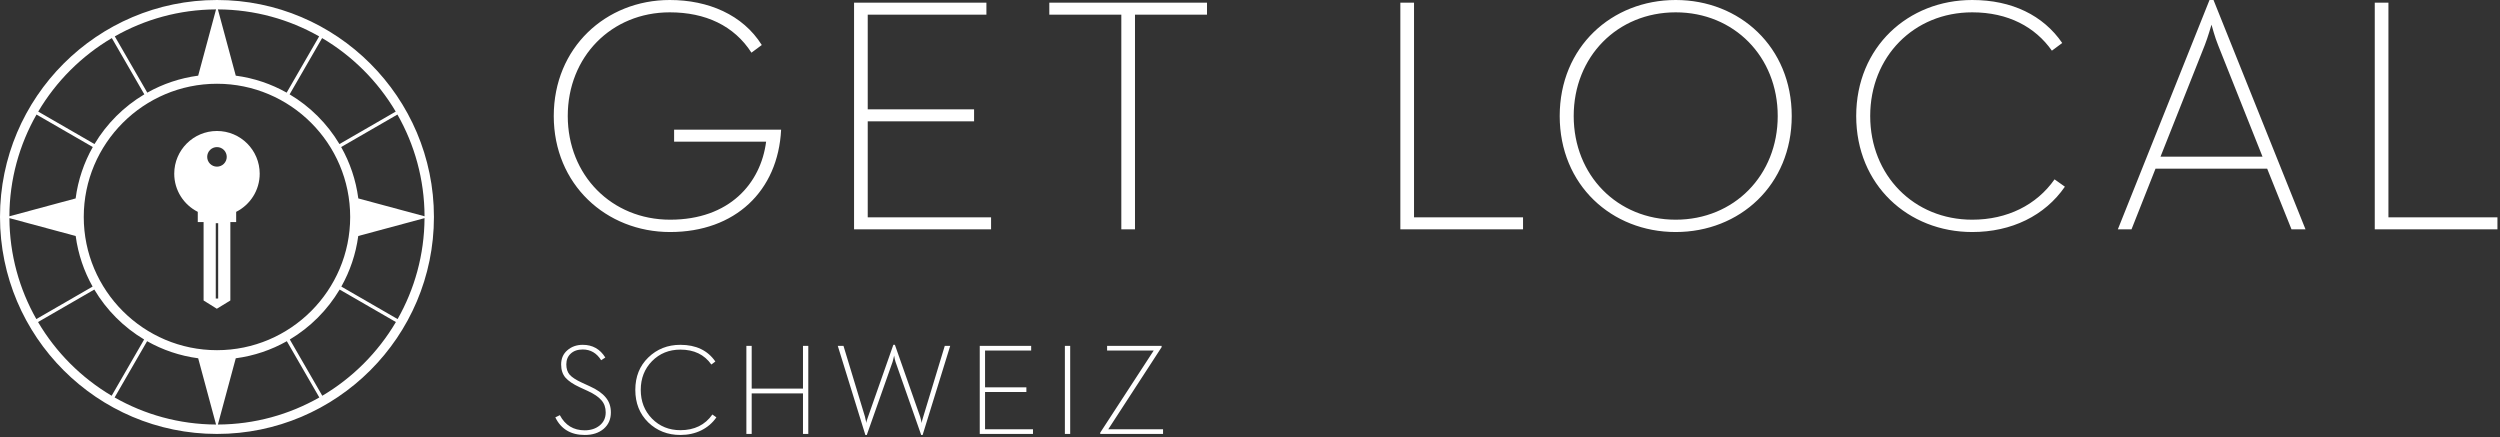 <svg width="772" height="135" viewBox="0 0 772 135" fill="none" xmlns="http://www.w3.org/2000/svg">
<rect x="0" y="0" width="772" height="135" fill="#333333" stroke="none"/>
<path d="M99.524 122.209L89.492 104.833C95.816 101.059 101.116 95.746 104.879 89.414L122.254 99.445C116.728 108.819 108.89 116.669 99.524 122.209ZM11.747 99.445L29.122 89.413C32.884 95.746 38.185 101.059 44.509 104.833L34.478 122.209C25.111 116.669 17.273 108.821 11.747 99.445ZM34.534 11.758L44.566 29.134C38.249 32.891 32.948 38.179 29.178 44.488L11.803 34.456C17.337 25.106 25.176 17.28 34.534 11.758ZM122.197 34.456L104.822 44.488C101.053 38.179 95.752 32.892 89.436 29.134L99.468 11.759C108.826 17.28 116.664 25.106 122.197 34.456V34.456ZM110.627 72.878L131.095 67.36C131.032 78.682 128.013 89.31 122.782 98.529L105.405 88.497C108.067 83.761 109.876 78.485 110.627 72.878V72.878ZM110.647 61.274C109.903 55.571 108.066 50.209 105.35 45.404L122.725 35.372C128.014 44.654 131.061 55.37 131.099 66.788L110.647 61.274ZM61.198 23.363C55.555 24.11 50.246 25.926 45.483 28.607L35.451 11.231C44.695 5.98 55.357 2.952 66.715 2.903L61.198 23.363ZM72.803 23.363L67.286 2.903C78.644 2.952 89.307 5.98 98.551 11.231L88.519 28.607C83.755 25.926 78.446 24.11 72.803 23.363ZM23.373 72.878C24.125 78.485 25.933 83.761 28.595 88.497L11.219 98.529C5.988 89.31 2.968 78.682 2.905 67.36L23.373 72.878ZM23.354 61.274L2.901 66.789C2.939 55.37 5.987 44.655 11.275 35.372L28.651 45.404C25.934 50.209 24.098 55.571 23.354 61.274ZM67 108.135C44.318 108.135 25.865 89.682 25.865 66.999C25.865 44.317 44.318 25.864 67 25.864C89.682 25.864 108.136 44.317 108.136 66.999C108.136 89.682 89.682 108.135 67 108.135V108.135ZM72.803 110.636C78.469 109.886 83.797 108.059 88.575 105.361L98.608 122.737C89.35 128.007 78.668 131.047 67.286 131.096L72.803 110.636ZM61.198 110.636L66.715 131.096C55.334 131.047 44.651 128.007 35.394 122.737L45.426 105.361C50.205 108.059 55.532 109.886 61.198 110.636V110.636ZM67 6.6113e-05C30.057 6.6113e-05 0 30.056 0 67C0 103.944 30.057 134 67 134C103.944 134 134 103.944 134 67C134 30.056 103.944 6.6113e-05 67 6.6113e-05Z" fill="white"/>
<path d="M67 51.462C65.332 51.462 63.981 50.109 63.981 48.443C63.981 46.776 65.332 45.423 67 45.423C68.667 45.423 70.019 46.776 70.019 48.443C70.019 50.109 68.667 51.462 67 51.462ZM67.374 92.182H66.625V68.919H67.374V92.182ZM67 40.447C59.713 40.447 53.805 46.355 53.805 53.642C53.805 58.795 56.765 63.246 61.071 65.419V68.584H62.868V92.791L66.956 95.339L71.132 92.791V68.584H72.929V65.419C77.235 63.246 80.195 58.795 80.195 53.642C80.195 46.355 74.288 40.447 67 40.447" fill="white"/>
<path d="M733.327 0.823H737.547V67.121H771.209V70.827H733.327V0.823ZM698.665 48.385L684.972 14.001C683.944 11.53 683.016 7.927 682.913 7.618C682.811 7.927 681.781 11.53 680.855 13.898L667.164 48.385H698.665ZM682.296 8.33965e-06H683.531L711.945 70.827H707.621L700.105 52.091H665.62L658.207 70.827H653.987L682.296 8.33965e-06ZM573.195 35.825C573.195 14.515 589.255 8.33965e-06 609.02 8.33965e-06C621.271 8.33965e-06 630.948 4.736 636.815 13.28L633.624 15.648C628.476 8.339 620.137 3.809 609.02 3.809C591.005 3.809 577.519 17.5 577.519 35.825C577.519 54.15 591.005 67.841 609.02 67.841C619.829 67.841 628.888 63.31 634.448 55.385L637.639 57.65C631.461 66.605 621.168 71.65 609.02 71.65C589.255 71.65 573.195 57.135 573.195 35.825ZM548.961 35.825C548.961 17.5 535.476 3.809 517.46 3.809C499.447 3.809 485.96 17.5 485.96 35.825C485.96 54.15 499.447 67.841 517.46 67.841C535.476 67.841 548.961 54.15 548.961 35.825V35.825ZM481.636 35.825C481.636 14.515 497.696 8.33965e-06 517.46 8.33965e-06C537.227 8.33965e-06 553.287 14.515 553.287 35.825C553.287 57.135 537.227 71.65 517.46 71.65C497.696 71.65 481.636 57.135 481.636 35.825V35.825ZM432.429 0.823H436.651V67.121H470.313V70.827H432.429V0.823ZM346.264 4.529H324.028V0.823H372.721V4.529H350.485V70.827H346.264V4.529ZM263.733 0.823H304.603V4.529H267.955V33.766H300.795V37.472H267.955V67.121H306.044V70.827H263.733V0.823ZM171 35.825C171 14.721 187.06 8.33965e-06 206.825 8.33965e-06C218.664 8.33965e-06 229.371 4.529 235.239 13.898L232.047 16.266C226.693 7.927 217.841 3.809 206.825 3.809C188.811 3.809 175.324 17.5 175.324 35.825C175.324 54.15 188.913 67.841 206.929 67.841C225.253 67.841 234.929 56.619 236.576 43.752H208.164V40.046H241.209C240.283 58.988 227.003 71.65 206.929 71.65C187.163 71.65 171 56.929 171 35.825" fill="white"/>
<path d="M180.6 134.32C176.28 134.32 173.24 132.507 171.48 128.88L172.88 128.2C174.533 131.32 177.093 132.88 180.56 132.88C182.4 132.88 183.933 132.387 185.16 131.4C186.413 130.387 187.04 129.04 187.04 127.36C187.04 125.84 186.6 124.587 185.72 123.6C184.867 122.587 183.453 121.627 181.48 120.72L178.96 119.56C176.96 118.627 175.507 117.64 174.6 116.6C173.72 115.56 173.28 114.213 173.28 112.56C173.28 110.72 173.92 109.253 175.2 108.16C176.48 107.04 178.067 106.48 179.96 106.48C182.973 106.48 185.293 107.787 186.92 110.4L185.64 111.24C184.253 109.027 182.36 107.92 179.96 107.92C178.387 107.92 177.147 108.347 176.24 109.2C175.333 110.027 174.88 111.133 174.88 112.52C174.88 113.853 175.227 114.92 175.92 115.72C176.64 116.52 177.867 117.32 179.6 118.12L182.12 119.28C184.36 120.293 186 121.44 187.04 122.72C188.107 123.973 188.64 125.52 188.64 127.36C188.64 129.467 187.893 131.16 186.4 132.44C184.907 133.693 182.973 134.32 180.6 134.32ZM210.103 134.32C206.183 134.32 202.876 133.027 200.183 130.44C197.516 127.827 196.183 124.48 196.183 120.4C196.183 116.32 197.516 112.987 200.183 110.4C202.876 107.787 206.183 106.48 210.103 106.48C214.93 106.48 218.53 108.2 220.903 111.64L219.663 112.56C217.503 109.493 214.316 107.96 210.103 107.96C206.61 107.96 203.69 109.147 201.343 111.52C199.023 113.893 197.863 116.853 197.863 120.4C197.863 123.947 199.023 126.907 201.343 129.28C203.69 131.653 206.61 132.84 210.103 132.84C214.423 132.84 217.716 131.227 219.983 128L221.223 128.88C220.023 130.613 218.45 131.96 216.503 132.92C214.583 133.853 212.45 134.32 210.103 134.32ZM230.481 134V106.8H232.121V120H247.961V106.8H249.601V134H247.961V121.48H232.121V134H230.481ZM267.225 134.32L258.705 106.8H260.465L267.105 128.68C267.158 128.893 267.211 129.147 267.265 129.44C267.345 129.733 267.411 130 267.465 130.24C267.518 130.48 267.545 130.613 267.545 130.64C267.545 130.213 267.718 129.56 268.065 128.68L275.865 106.48H276.345L284.145 128.68C284.225 128.893 284.291 129.147 284.345 129.44C284.425 129.733 284.491 130 284.545 130.24L284.625 130.64C284.625 130.293 284.785 129.64 285.105 128.68L291.745 106.8H293.425L284.905 134.32H284.465L276.545 111.76C276.385 111.307 276.238 110.653 276.105 109.8L276.025 110.16C275.971 110.427 275.905 110.707 275.825 111C275.771 111.293 275.705 111.547 275.625 111.76L267.665 134.32H267.225ZM302.545 134V106.8H318.425V108.24H304.185V119.6H316.945V121.04H304.185V132.56H318.985V134H302.545ZM328.835 134V106.8H330.475V134H328.835ZM339.75 134V133.6L356.27 108.24H341.87V106.8H358.71V107.2L342.23 132.56H359.15V134H339.75Z" fill="white"/>
</svg>
